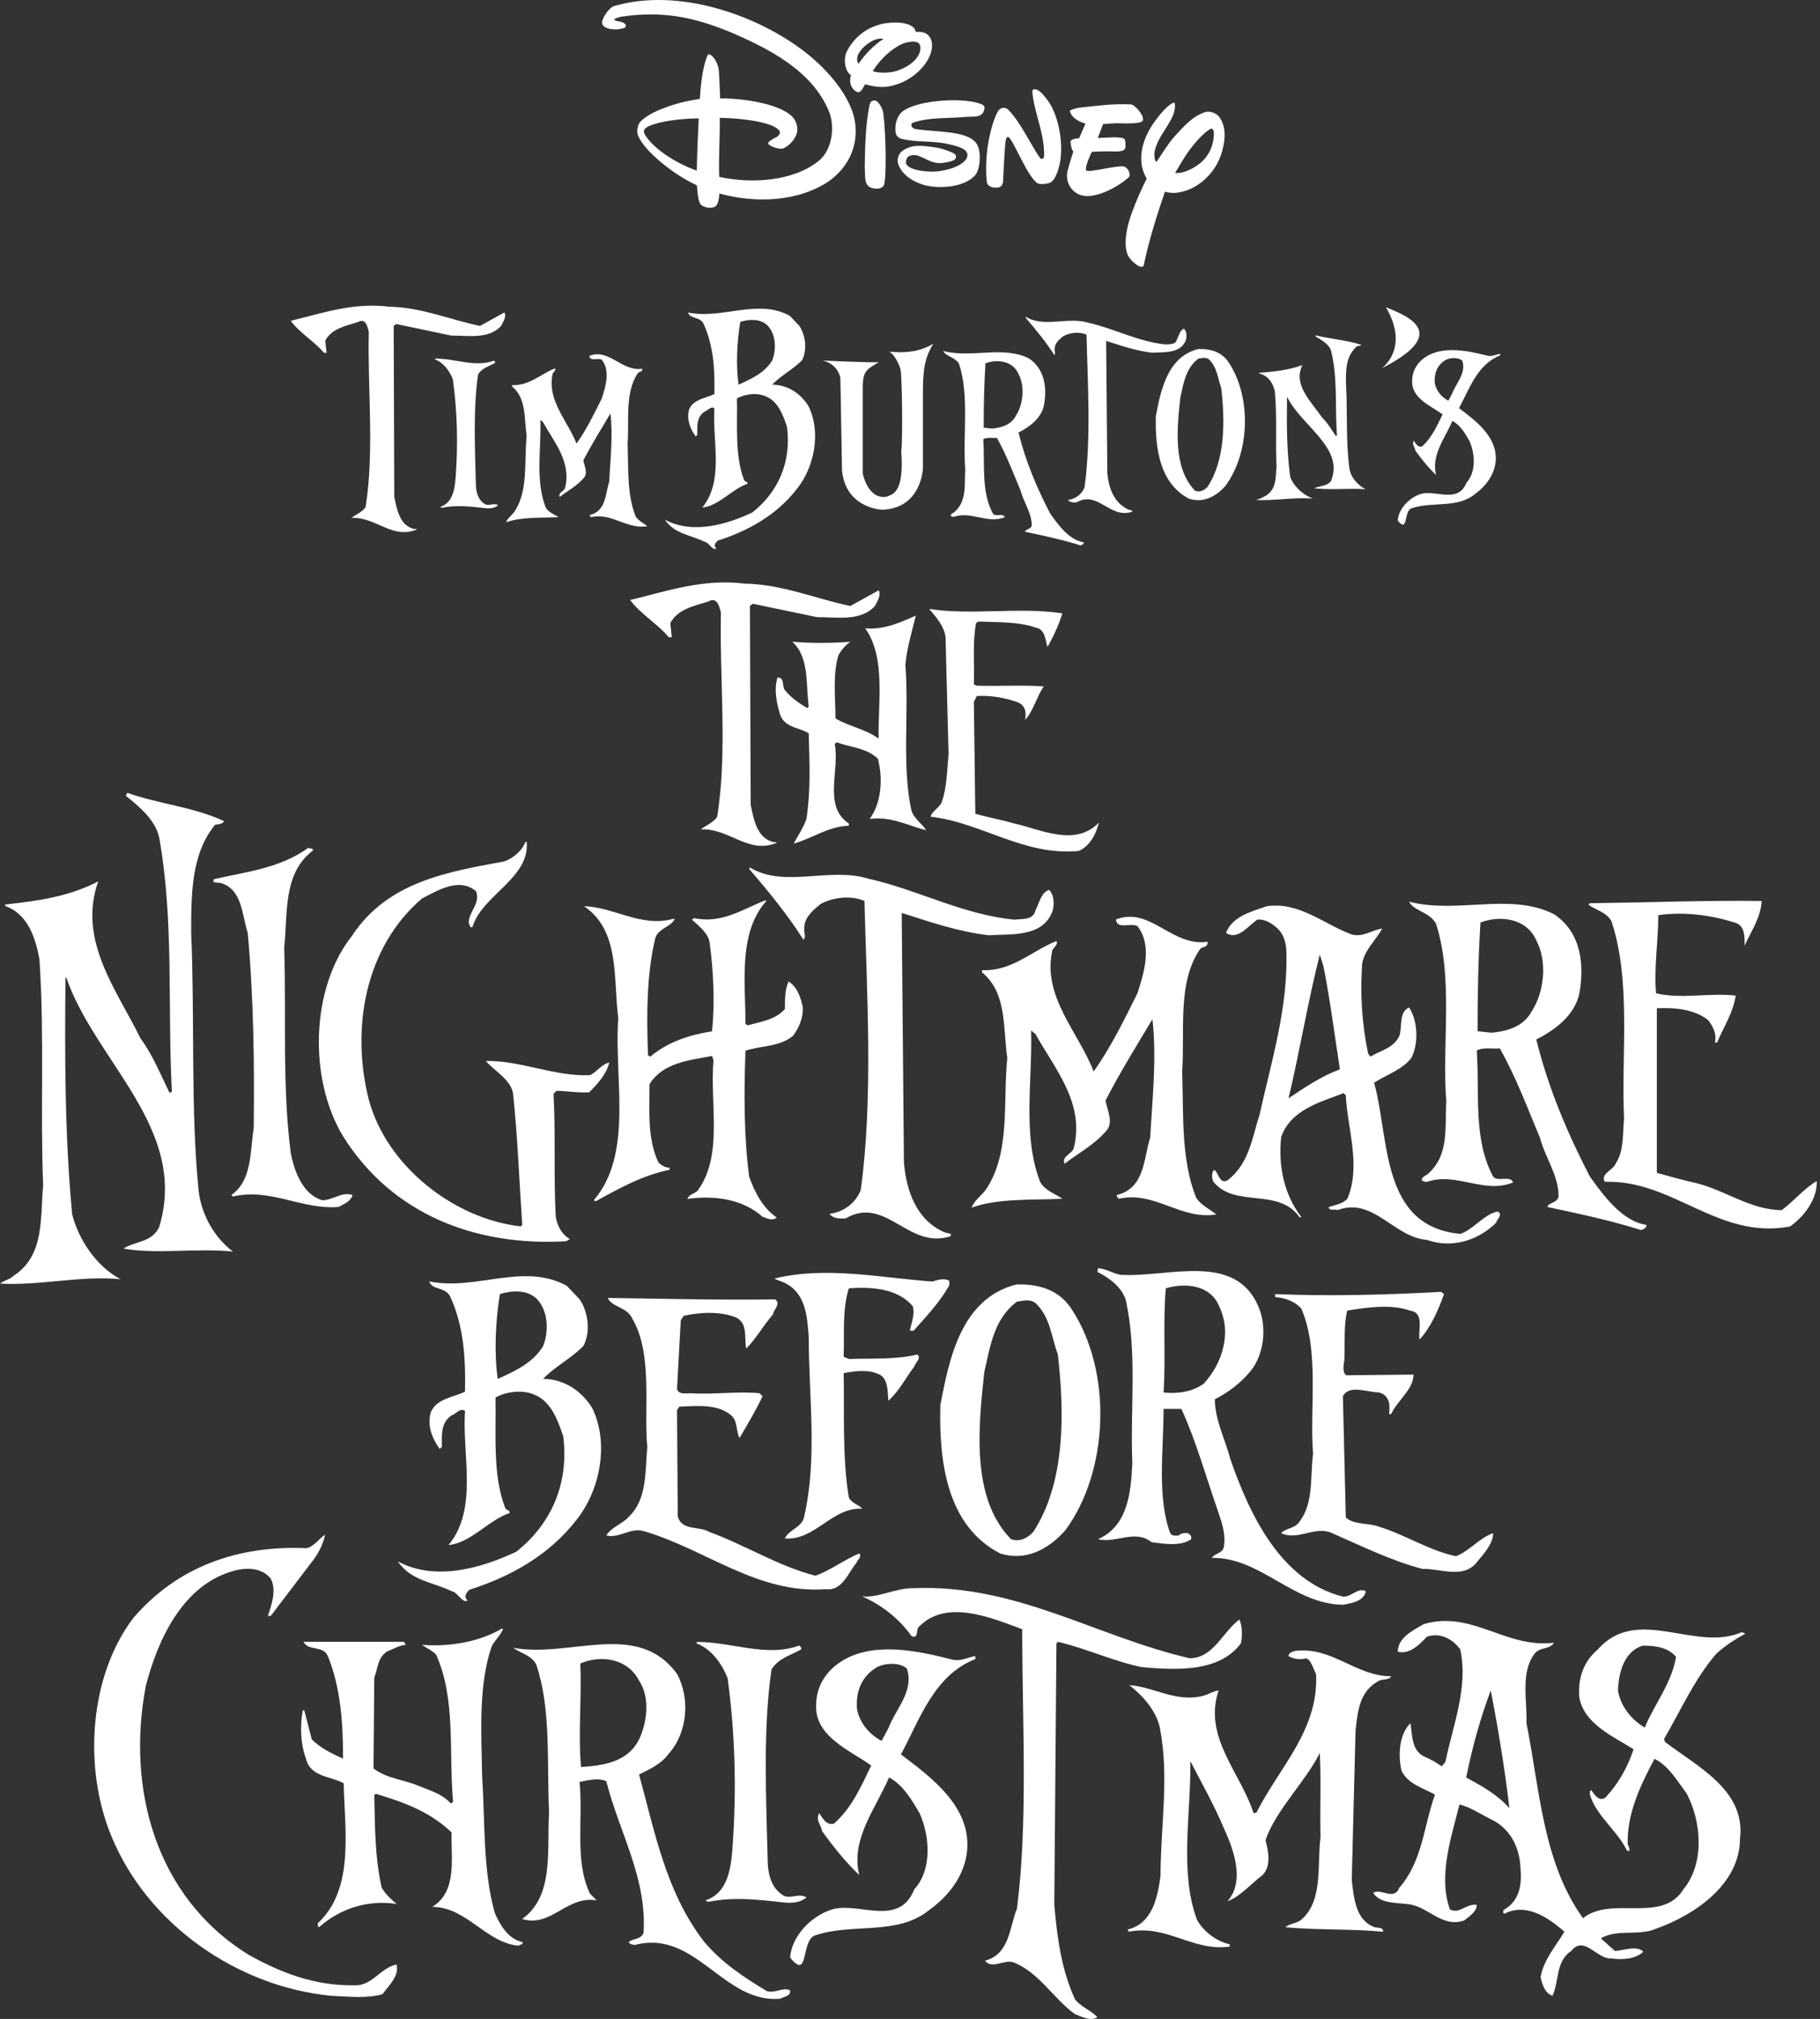 <svg width="239" height="265" viewBox="0 0 239 265" fill="none" xmlns="http://www.w3.org/2000/svg">
<rect x="0" y="0" width="239" height="265" fill="#333333" stroke="none"/>
<g clip-path="url(#clip0_13638_1476)">
<path d="M111.669 79.54C106.983 78.56 102.776 76.698 97.797 76.602C92.327 75.926 87.635 77.578 82.752 78.752C84.119 80.614 86.363 81.88 87.829 83.644H88.221L88.024 81.788C89.002 79.932 91.154 79.54 93.009 78.953C94.179 78.267 94.472 79.635 94.67 80.42C94.472 89.019 95.553 98.702 94.179 107.202C93.695 107.98 92.62 108.375 92.027 108.863C95.744 108.666 98.281 112.187 101.998 110.621C101.902 110.426 101.698 110.621 101.51 110.522C99.355 109.935 98.97 107.489 98.578 105.639L98.479 79.54L98.861 79.249L107.273 81C109.913 81 113.033 81.59 114.892 79.54C115.185 78.953 115.771 78.072 115.379 77.486L111.669 79.54Z" fill="white"/>
<path d="M128.471 81.584C131.011 81.683 133.749 81.584 135.987 82.372C137.262 82.56 137.262 84.024 137.552 84.911C138.343 83.539 139.021 82.075 139.506 80.509C133.845 79.632 127.693 80.803 122.022 79.926C123.004 81.096 123.973 82.171 124.17 83.638L124.563 98.989C124.362 101.037 124.362 103.285 123.683 105.24C123.39 106.025 122.312 106.513 122.217 107.196C128.958 107.974 134.428 112.375 141.661 111.693C143.219 111.004 144.007 109.25 144.3 107.974C141.17 111.205 136.669 108.857 133.156 108.076C131.499 107.591 129.736 107.294 128.078 106.806L127.884 92.145L128.27 91.357C130.039 91.261 131.894 91.554 133.552 92.145C134.619 92.53 134.81 93.417 134.619 94.489C135.7 93.315 136.089 91.554 137.057 90.091C134.336 89.889 131.11 90.091 128.177 89.995L127.884 89.797C127.976 87.156 127.693 84.324 128.177 81.785L128.471 81.584Z" fill="white"/>
<path d="M113.62 82.474C116.355 86.289 115.281 92.349 115.379 96.945C113.62 95.669 111.56 95.379 109.715 94.3C109.715 91.659 109.326 88.534 110.104 85.995C110.496 85.309 111.073 84.624 111.666 84.235C109.026 84.432 106.588 84.432 104.048 84.235C106.295 86.289 105.801 89.708 106.199 92.741L105.998 92.932C105.023 92.349 103.949 91.659 103.171 90.687C102.581 90.199 103.171 88.926 102.094 88.926C101.606 90.588 101.995 92.349 102.479 93.911C103.171 95.57 105.023 95.474 106.199 96.256C106.295 100.172 106.486 103.585 105.899 107.492C105.507 108.669 104.73 109.75 104.232 110.723C106.684 110.04 108.733 108.474 111.468 108.379V108.085C108.048 105.837 110.298 101.142 109.613 97.63L109.913 97.433C111.666 98.115 113.715 98.115 115.281 99.582C115.966 102.121 115.768 105.349 114.21 107.492C117.037 107.106 119.192 108.379 121.633 108.966C121.047 108.085 119.969 107.403 119.676 106.331C118.408 100.459 119.386 93.618 118.895 87.265C119.086 85.013 119.778 82.866 120.259 80.812C118.213 81.693 116.154 82.675 113.62 82.474Z" fill="white"/>
<path d="M15.823 167.9C12.699 166.231 10.36 162.816 9.477 159.393C8.501 149.024 8.501 138.859 8.6 128.302H8.699C12.511 139.351 24.818 148.154 20.904 161.055C19.935 163.109 17.684 162.911 16.218 163.884C20.518 164.662 25.988 163.782 30.585 164.276C28.041 162.324 26.479 159.393 26.087 156.36C25.006 145.407 25.596 133.97 25.105 122.437C25.105 117.353 25.105 112.078 28.239 108.263C28.631 108.171 29.303 108.171 29.408 107.775C25.5 105.922 20.808 105.526 16.706 104.059L16.515 104.448C18.37 105.922 20.419 107.676 20.904 109.925C22.864 120.874 21.985 132.018 22.568 143.258L22.281 143.456C21.105 141.111 20.123 138.569 18.465 136.317C15.342 129.961 10.159 123.419 12.897 115.691C9.091 117.653 5.186 118.23 0.689 118.721V118.919C3.717 119.991 4.695 123.218 5.186 125.958C5.855 136.222 5.275 145.609 5.664 155.582C5.275 159.878 5.855 164.764 1.855 167.402C1.364 167.9 0.498 168.084 -4.57764e-05 168.477C5.371 168.773 10.452 167.402 15.823 167.9Z" fill="white"/>
<path d="M74.349 162.921L74.834 162.625C73.766 162.041 73.17 160.864 72.979 159.694C72.689 154.217 72.979 148.843 72.689 143.565L73.078 143.179C74.349 143.179 76.007 143.469 77.371 143.37C78.452 142.292 79.625 141.026 80.01 139.46C79.032 139.654 78.353 140.729 77.473 141.121C72.784 141.323 68.385 139.166 63.799 139.262C64.972 140.637 67.318 141.804 67.41 143.858C67.993 149.529 68.191 155.101 68.58 160.772L68.385 160.97C59.597 159.984 50.809 153.047 48.46 144.445C46.018 134.963 47.969 124.313 55.39 117.953C57.452 116.878 60.279 115.114 62.523 116.977C63.113 118.639 61.548 119.612 61.548 121.178C61.749 121.376 61.654 121.863 62.046 121.669C63.311 117.465 69.558 115.312 69.169 110.522H68.975C68.58 111.695 67.318 112.675 66.24 113.06C58.816 114.432 50.905 115.701 46.213 122.843C40.736 129.783 40.542 141.702 45.046 149.133C51.485 159.404 62.431 163.604 74.349 162.921Z" fill="white"/>
<path d="M30.387 156.854L30.585 157.052C35.465 155.875 39.666 158.813 44.457 158.421C45.132 158.035 46.019 157.741 46.309 156.854C44.842 156.37 43.768 157.54 42.309 157.54C39.761 156.759 38.694 153.821 38.2 151.477C37.03 142.483 37.613 133.686 37.32 124.402C37.807 119.806 37.125 114.626 41.135 111.593C41.04 111.299 40.737 111.395 40.453 111.299C36.835 113.94 32.341 114.431 28.041 115.407V115.793L29.016 115.899C31.847 116.776 31.758 120.099 32.532 122.447C33.319 131.049 33.408 139.654 33.319 148.058C32.825 151.187 33.119 154.906 30.387 156.854Z" fill="white"/>
<path d="M98.479 113.862L98.38 114.059C100.924 116.994 103.461 120.116 105.511 123.344C105.903 122.955 105.511 122.368 105.616 121.778C105.616 120.419 106.786 119.437 107.765 118.655C109.33 117.772 111.775 117.482 113.518 118.256C113.824 130.284 114.697 144.076 113.033 156.189C112.358 157.949 110.691 159.127 108.928 159.318C109.33 159.905 110.203 160 111.076 159.905C116.358 156.871 119.291 164.105 124.856 162.249V161.955L124.082 161.764C120.362 160.198 118.998 156.288 118.704 152.565L118.408 119.823C122.121 121 125.733 122.269 129.835 122.76C132.87 122.566 136.969 123.057 138.241 119.529C138.448 118.655 138.448 117.482 137.756 116.796C136.672 117.185 136.481 118.556 135.99 119.437C135.703 120.805 134.234 120.601 133.16 120.706C126.326 120.017 120.556 116.796 114.015 115.325C108.928 113.766 102.97 116.601 98.479 113.862Z" fill="white"/>
<path d="M87.928 153.261C87.345 153.261 86.851 152.958 86.459 152.566C84.996 149.443 85.296 145.929 85.296 142.305C87.049 139.473 90.466 139.183 93.504 138.596L93.695 139.183C93.201 144.85 94.96 151.494 91.741 156.093C91.448 156.684 90.466 156.684 90.271 157.363C93.787 156.871 97.504 157.363 100.14 159.71C100.723 159.905 101.412 160.294 101.998 159.809C100.14 158.533 99.059 156.387 98.38 154.432C97.688 149.249 97.688 143.387 97.896 137.907C99.945 137.228 102.381 137.422 104.143 135.952C104.928 134.877 105.508 133.608 105.412 132.144C105.119 130.868 104.73 129.595 103.557 128.82C103.069 129.892 103.069 131.164 103.069 132.437C101.794 133.901 99.843 134.096 98.179 134.587L97.896 134.389C97.896 128.916 96.914 122.464 100.631 118.257L100.529 118.161C97.504 119.335 94.766 121.29 91.154 120.508L90.855 120.706C91.741 121.488 93.102 122.566 93.201 123.832C93.695 127.544 93.889 131.652 93.504 135.365C90.466 135.85 87.734 136.743 85.388 138.692L85.095 138.497C84.9 133.317 84.9 127.844 86.073 123.054C86.558 121.778 88.123 121.685 88.604 120.601H88.409C84.218 121.778 80.6 119.041 76.696 118.946C81.473 122.164 80.505 128.524 81.19 133.608C80.6 141.524 83.236 151.398 77.961 157.557C78.06 157.557 78.165 157.656 78.257 157.656C81.279 155.998 84.413 154.234 87.928 153.545V153.261Z" fill="white"/>
<path d="M233.981 158.833C229.974 158.833 226.656 156.291 222.847 155.312C221.084 154.923 219.328 154.435 217.575 153.944V132.341C219.918 132.239 222.458 132.437 224.317 133.901C224.906 134.686 225.483 135.665 225.19 136.835H225.483C226.363 134.781 227.632 132.829 227.928 130.676C224.416 130.284 220.788 131.168 217.473 130.376C217.173 127.063 217.763 123.634 217.763 120.119C221.18 119.628 224.705 120.119 227.826 121.099C229.197 121.491 229.098 123.057 229.098 124.125C229.882 122.368 231.246 120.419 231.338 118.256C224.02 118.164 216.293 118.454 208.777 118.556L208.583 118.751C209.558 119.437 210.926 119.724 211.611 120.901C214.244 128.82 212.88 138.398 213.268 146.812C213.077 148.86 213.268 151.006 212.201 152.668C211.805 153.653 210.141 154.036 210.734 155.117C219.723 154.824 225.582 162.743 235.052 160.986C236.91 159.71 238.67 157.363 238.578 155.015C236.91 155.998 235.546 157.659 233.981 158.833Z" fill="white"/>
<path d="M194.414 121.082C196.952 120.103 200.467 120.495 201.743 123.43C203.206 126.166 202.813 130.169 201.156 132.714C200.075 134.765 197.927 135.352 195.881 135.55L194.029 135.352C194.029 130.561 194.121 125.774 194.414 121.082ZM185.033 118.349C185.715 119.615 187.574 119.615 188.552 121.178C190.902 128.313 189.333 137.017 189.923 144.541C189.725 148.062 190.312 151.576 187.574 154.02C187.287 154.32 186.694 154.419 186.694 154.91C186.885 155.002 187.089 155.197 187.475 155.101C191.291 153.825 194.909 156.763 198.704 155.197C198.326 154.221 196.655 155.197 196.072 154.419C193.442 149.532 194.315 143.66 193.927 137.894C194.803 137.409 195.973 137.703 196.952 137.604C199.103 141.412 200.573 145.421 202.227 149.335C202.912 151.972 204.672 154.221 204.672 157.056C204.474 157.933 203.304 157.838 203.206 158.424C207.314 159.305 211.512 160.185 215.509 161.454C215.809 161.352 216.29 161.158 216.195 160.775C212.975 160.281 210.527 156.858 208.774 154.419C205.842 148.748 203.304 142.787 201.743 136.433C204.28 135.161 206.824 133.205 207.403 130.36C208.086 126.555 207.611 122.352 204.082 120.004C198.326 117.073 191.383 120.004 185.033 118.349Z" fill="white"/>
<path d="M169.207 144.161C170.677 138.006 171.748 131.454 173.313 125.299L173.804 126.858C174.674 131.26 175.26 135.849 175.952 140.356C173.599 141.227 171.356 142.697 169.207 144.161ZM196.658 159.021C194.803 159.417 193.528 161.362 191.775 161.952C181.224 160.983 182.496 149.443 180.447 142.11C182.104 141.039 184.065 140.452 185.32 138.883C186.309 137.026 186.21 133.993 185.037 132.232C183.669 132.826 184.16 134.778 183.768 135.952C182.987 137.613 181.224 137.903 179.959 138.688L179.662 138.296C178.881 134.583 178.585 130.574 178.881 126.473C179.168 124.712 180.641 123.443 181.518 121.876C180.153 122.068 178.977 123.054 177.511 122.658C173.804 121.29 170.677 118.359 166.383 118.942C164.334 119.625 161.783 120.307 161.002 122.46C162.561 123.443 163.836 121.58 165.105 120.703C165.985 120.601 166.864 121.092 167.55 121.682C168.525 122.46 168.815 123.532 168.917 124.61C169.207 132.14 166.96 139.275 165.401 146.314C164.423 149.347 164.031 152.763 161.197 154.919C160.123 155.503 160.024 153.838 159.434 153.545C159.048 153.94 159.147 154.718 159.345 155.114C162.179 158.629 167.939 155.793 170.677 159.806L170.871 159.707C168.617 156.772 167.843 153.06 168.238 149.245C169.504 145.632 173.412 144.652 176.44 143.479L176.73 143.775C176.924 148.075 178.783 153.06 176.924 157.359C176.242 158.048 175.362 158.144 174.479 158.434C174.585 159.021 175.26 158.629 175.656 158.83C180.344 157.069 183.079 162.443 187.379 162.737C190.609 163.907 194.121 162.839 196.467 160.488C196.569 159.997 197.439 159.417 196.658 159.021Z" fill="white"/>
<path d="M143.615 140.634C141.664 135.546 136.965 130.944 138.142 124.986C138.142 124.402 139.021 124.102 138.731 123.515C135.502 124.795 132.87 127.525 128.962 127.333V127.627C132.276 130.357 131.696 134.959 132.276 138.866C131.696 144.732 132.675 151.088 129.64 155.872C129.06 156.852 127.976 157.439 127.591 158.513C131.014 157.247 135.598 157.537 139.506 157.343C138.731 156.756 137.163 156.268 136.58 155.098C134.234 149.031 135.598 141.801 135.403 135.256L135.99 135.744C138.534 140.34 142.537 144.831 140.979 150.795C140.58 151.57 139.41 151.774 139.802 152.747C141.559 151.379 143.513 150.396 145.18 148.54C146.35 147.369 145.374 145.708 145.18 144.442C147.035 140.825 149.282 137.208 151.332 133.779C151.922 138.672 151.332 144.24 151.035 149.331C150.165 152.068 150.35 155.978 146.643 156.852C146.643 157.049 146.732 157.152 146.93 157.343C151.632 156.268 155.052 160.178 159.734 159.4C158.851 158.714 157.78 158.223 157.101 157.247C155.052 152.259 155.437 146.202 155.24 140.634C155.628 135.345 154.554 128.992 157.579 124.593C157.869 124.204 158.657 124.402 158.564 123.611C153.879 124.307 151.035 118.926 146.547 120.686C146.643 122.051 148.501 121.076 149.374 121.563C151.332 124.102 150.254 127.627 149.374 130.357C147.621 133.881 145.862 137.495 143.615 140.634Z" fill="white"/>
<path d="M152.798 182.769C153.094 178.279 152.702 173.392 153.094 169.096C155.727 168.308 159.049 168.694 160.126 171.53C161.783 174.955 160.515 178.964 158.073 181.609C156.607 182.683 154.656 182.974 152.798 182.769ZM159.151 204.48C165.5 204.378 169.797 210.54 176.348 210.632C177.511 210.441 179.079 210.154 179.369 208.872C178.292 208.285 177.511 209.653 176.348 209.561C168.133 207.51 164.031 198.611 161.586 191.569C160.904 188.938 159.536 186.393 159.536 183.659C161.299 182.769 162.957 181.503 164.232 179.95C165.985 177.791 166.383 174.273 165.313 171.632C162.274 164.2 153.381 167.718 147.127 167.326C146.155 167.138 145.275 166.551 144.204 166.452L144.105 166.943C145.664 167.718 147.233 168.895 147.812 170.55C149.374 177.395 148.402 184.929 148.696 192.067C148.504 195.97 148.106 200.27 144.204 202.027C146.448 202.621 149.091 200.669 151.226 202.423C152.798 202.621 155.052 203.01 156.413 202.027C156.511 201.645 156.317 201.447 156.02 201.249C155.536 201.153 155.141 201.249 154.749 201.549C154.363 201.549 153.968 201.645 153.678 201.249C151.921 196.564 152.798 190.3 152.798 184.929H155.141C157.101 189.225 158.363 193.821 159.932 198.318C160.419 199.785 161.006 201.351 160.716 203.01C160.617 203.89 159.434 203.89 159.151 204.48Z" fill="white"/>
<path d="M119.969 174.659C121.633 172.803 123.485 170.847 124.658 168.691V168.104C123.973 167.715 123.093 168.009 122.414 168.207C115.666 167.715 108.437 166.159 101.695 167.814C102.189 168.104 102.772 168.207 103.257 168.497C105.804 169.865 106.002 172.803 106.199 175.443C106.199 183.165 107.366 191.375 105.616 198.998C105.412 200.468 103.557 200.758 103.069 201.932C107.069 202.222 109.224 197.82 113.228 198.022C112.842 197.53 111.863 197.339 111.468 196.561C110.598 191.375 110.888 185.404 110.789 180.241C112.153 179.947 114.015 179.743 115.284 180.323C116.654 180.814 116.549 182.575 116.654 183.844C118.015 182.68 118.895 180.913 120.068 179.354C120.17 178.866 121.05 178.276 120.46 177.788C117.627 178.473 114.407 178.276 111.468 178.375L110.789 178.078C110.888 174.857 110.598 171.922 111.468 169.093C114.493 168.892 117.827 169.093 119.87 171.441C120.17 172.601 119.679 173.584 119.485 174.659H119.969Z" fill="white"/>
<path d="M65.357 180.989C64.876 177.57 65.067 173.37 65.647 169.848C67.216 169.367 69.17 169.258 70.442 170.435C72 172.001 72.099 174.744 71.321 176.686C69.951 178.942 67.506 180.016 65.357 180.989ZM75.717 199.472C78.837 195.552 80.01 189.4 77.766 184.8C76.3 182.456 73.961 180.989 71.321 180.989C72.781 179.423 74.929 178.358 76.597 176.686C77.572 174.932 77.282 172.196 76.106 170.531L74.439 168.774C68.774 165.645 62.431 169.459 56.365 168.19C56.761 169.367 58.421 168.876 59.103 170.142C60.863 173.956 61.159 178.058 61.064 182.661C59.495 183.439 57.344 183.538 56.563 185.384C56.075 187.151 56.761 188.82 57.742 190.184L58.032 189.894C58.032 188.427 57.831 186.762 59.304 185.773C59.888 185.588 60.474 184.718 61.064 185.196C60.672 191.068 62.817 198.005 58.909 202.796C61.848 202.506 64.092 199.558 66.922 198.589C67.018 198.196 66.524 198.298 66.333 197.903C64.672 193.604 65.16 188.325 65.067 183.439C66.431 182.661 68.577 182.361 70.145 183.046C72.389 183.92 73.265 186.475 73.961 188.519C74.735 194.579 72.491 199.954 67.802 203.669C63.209 205.829 57.156 207.586 52.263 204.949C53.923 207.491 56.955 207.685 59.304 208.852C60.082 208.958 60.576 210.319 61.354 210.132V210.029C60.863 209.541 61.255 209.05 61.65 208.654C66.922 206.993 72.099 204.167 75.717 199.472Z" fill="white"/>
<path d="M129.251 180.132C130.036 176.703 130.52 173.092 133.548 170.847C134.428 170.745 135.206 170.451 135.987 171.038C137.941 172.901 138.046 175.443 138.916 177.784C139.799 185.506 139.904 194.596 135.7 201.048C134.919 201.932 133.845 202.42 132.764 202.021C127.499 196.65 128.471 187.365 129.251 180.132ZM131.304 203.883C134.619 204.965 137.647 203.405 139.904 200.85C145.661 193.03 146.06 180.033 140.781 171.919C139.117 169.274 136.379 168.496 133.449 168.595C126.23 170.451 124.658 178.272 123.485 184.437C123.294 191.958 124.362 200.263 131.304 203.883Z" fill="white"/>
<path d="M193.927 205.057C194.908 203.877 196.072 202.607 196.072 201.236C194.319 201.823 192.951 203.593 191.185 204.263C187.574 203.484 184.539 201.434 181.026 200.365C179.662 199.868 177.804 200.161 176.73 199.188L176.347 183.254C177.221 181.688 179.57 182.756 181.026 182.756C182.404 183.056 182.598 184.329 182.404 185.598H182.69C183.475 183.834 185.623 182.37 185.623 180.418L176.825 180.511C176.242 180.23 176.44 179.149 176.535 178.556C176.634 176.215 176.44 173.871 176.924 172.014C179.465 171.619 182.598 171.131 185.132 172.014C187.089 172.304 186.21 174.461 186.407 175.822C187.874 174.263 188.846 172.014 189.627 169.858L189.241 169.561C182.005 169.96 174.674 170.151 167.451 169.858V170.247C168.726 170.353 169.896 170.738 170.871 171.718C173.313 177.29 171.949 184.916 172.43 190.778C172.037 193.808 172.535 197.227 170.677 199.68C170.09 200.656 168.815 200.553 168.238 201.236C170.581 202.311 172.822 200.062 175.174 201.341C178.977 202.997 182.69 204.853 186.799 205.928C189.043 205.839 192.167 207.306 193.927 205.057Z" fill="white"/>
<path d="M108.44 208.585C110.598 208.872 111.379 206.426 112.45 205.156C112.546 204.764 113.228 204.378 112.842 203.89C110.789 204.764 109.03 206.135 107.069 206.821C102.193 205.558 97.896 202.815 93.102 201.055C91.744 200.27 89.49 200.959 89.002 199.001L88.907 185.117L89.2 184.635C91.536 184.533 94.271 184.246 96.041 185.793C96.914 186.587 96.621 187.86 97.118 188.74C98.087 187.079 99.26 185.117 100.14 183.267L99.748 182.872C96.914 182.578 93.787 183.069 90.66 182.872C89.978 182.872 89.101 183.069 88.907 182.288L89.398 173.297L89.787 172.703C91.935 172.219 94.67 172.117 96.621 172.908C98.281 173.683 97.688 175.641 97.998 177.003C99.26 175.743 100.239 173.979 101.51 172.512C101.609 171.823 102.585 171.144 101.797 170.55C94.271 170.656 87.049 170.458 79.812 170.363C80.402 171.632 82.36 171.53 83.048 173.099C85.78 177.791 84.505 185.021 84.999 189.914C84.702 193.231 84.999 196.762 82.557 199.103C81.674 200.072 80.215 200.471 79.625 201.549C81.381 201.935 82.752 200.471 84.505 200.959C92.62 203.307 99.464 209.261 108.44 208.585Z" fill="white"/>
<path d="M46.605 260.579C41.323 260.678 36.835 258.914 32.631 256.563C20.324 248.95 16.604 234.575 19.151 221.285C20.713 215.218 24.037 207.892 30.868 206.132C32.433 205.746 34.394 205.746 35.56 207.207C36.348 208.776 35.659 210.626 35.178 212.089H35.56L40.842 205.149C41.715 204.078 42.401 202.812 42.691 201.44C41.916 201.931 41.224 203.003 40.249 203.207C31.359 202.812 23.349 205.555 17.49 212.389C11.72 220.019 10.946 231.934 14.557 240.84C19.349 252.666 31.257 260.77 43.468 261.954C45.623 262.046 48.16 262.346 50.213 261.753C51.1 260.579 52.457 259.313 52.072 257.852C50.019 258.238 48.846 260.678 46.605 260.579Z" fill="white"/>
<path d="M141.17 262.425C139.41 258.607 138.827 254.404 138.448 250.005L138.731 215.69L138.916 215.499C142.732 216.385 146.152 218.047 149.961 218.822C154.554 219.218 160.123 219.508 162.957 215.69C163.151 214.72 163.151 213.451 162.756 212.564C160.515 214.226 159.345 217.652 156.215 217.652C143.911 214.816 133.453 207.876 119.87 208.459C117.524 208.459 115.379 209.735 113.228 209.538C115.666 210.609 118.015 212.373 119.679 214.72C120.556 215.202 120.358 214.038 120.556 213.642C124.17 209.735 130.227 212.373 134.234 213.84C134.234 225.861 135.014 239.059 133.548 250.497C132.57 252.946 132.57 256.543 129.347 257.345C130.227 258.505 131.696 257.236 132.958 257.529C136.286 258.706 138.342 262.33 141.17 264.377C142.046 264.664 143.124 265.36 144.102 264.769C143.325 263.896 142.046 263.494 141.17 262.425Z" fill="white"/>
<path d="M215.99 226.751C214.138 225.68 212.768 223.824 212.471 221.875C212.567 219.527 213.249 216.791 215.7 216C217.354 216 219.022 216.201 220.096 217.467C219.509 220.991 217.262 223.632 215.99 226.751ZM192.539 233.306C193.32 229.399 194.401 225.482 195.768 221.875C196.744 226.956 197.62 232.231 198.21 237.325C196.553 235.465 194.496 234.381 192.539 233.306ZM229.18 214.44C229.078 214.354 228.884 214.246 228.689 214.246C222.62 216.883 215.012 210.625 209.828 216.494C207.97 218.064 207.199 220.217 207.39 222.749C207.97 226.27 211.881 227.925 214.521 229.6C213.743 231.934 212.567 234.084 210.807 235.947C209.924 236.534 209.341 235.465 208.952 234.964C208.665 235.063 208.856 235.268 208.761 235.465C209.542 238.291 212.379 240.249 213.647 242.89L213.934 242.979C214.039 242.788 213.934 242.399 213.743 242.099C213.647 237.994 215.404 234.381 217.262 230.856C219.111 231.746 220.29 233.804 221.463 235.366C223.417 238.977 223.908 244.549 221.068 247.974C218.241 252.56 211.595 248.752 207.881 251.779C202.609 244.456 202.213 234.964 200.454 226.174C200.556 223.24 199.67 219.623 201.436 217.173C202.115 216.102 203.485 216.59 204.065 215.614C197.716 216.402 193.32 211.315 186.967 213.171C185.606 213.959 183.557 214.938 183.557 216.791C185.02 217.173 186.295 216 187.363 214.833C189.027 214.246 190.687 215.03 191.758 216.494C192.839 221.479 190.79 226.464 189.808 231.258L189.32 231.842C188.635 231.354 187.943 230.958 187.274 230.668C185.303 229.887 185.504 227.833 185.214 226.174C183.751 227.635 183.557 230.282 184.048 232.432C184.918 234.189 186.872 234.677 188.437 235.551C186.967 239.659 186.786 244.344 183.751 247.776C183.063 249.537 181.306 247.776 180.331 248.456C181.207 249.824 183.168 249.725 184.918 249.929C187.56 250.226 189.32 253.058 192.249 252.082C192.935 251.581 194.015 250.8 193.91 250.022C192.539 249.824 191.659 251.294 190.397 250.612C188.829 246.204 190.592 241.123 191.659 236.837C193.129 237.223 194.401 238.096 195.768 238.782C198.309 239.949 199.581 242.495 199.67 245.231C199.867 247.282 199.581 249.537 197.422 250.708C197.422 250.905 197.327 251.103 197.528 251.199C200.355 249.725 203.192 251.581 205.439 253.543C204.263 255.498 202.701 257.252 202.309 259.501C202.507 260.48 202.896 261.65 203.874 261.95C204.751 260.091 204.263 257.45 206.316 256.082C208.072 253.939 209.644 257.16 211.595 257.058C213.061 257.252 214.718 257.16 215.796 256.184C215.012 255.304 213.249 255.993 212.079 256.082L210.22 254.42C212.277 253.157 215.311 254.127 217.456 253.157C222.442 251.387 228.492 247.384 228.492 241.318C229.276 234.964 222.831 231.842 218.623 228.617L218.531 228.225C220.771 224.414 222.442 220.497 225.365 217.078C226.538 216 227.908 215.126 229.18 214.44Z" fill="white"/>
<path d="M64.972 251.083C63.407 245.508 63.703 239.155 63.311 233.088C63.209 227.322 62.817 221.166 64.57 216.082C64.972 215.304 65.753 214.612 66.046 213.84L65.944 213.735C63.011 215.498 59.011 216.184 55.39 215.891C55.785 216.184 56.668 216.573 57.255 217.154C59.891 222.93 58.912 229.966 59.499 236.517L59.205 236.715C58.036 235.446 56.566 235.043 55.106 234.46C53.146 233.583 50.81 233.484 49.047 232.112L49.149 220.197C49.637 219.013 49.534 217.648 50.81 216.771C51.59 216.474 52.362 215.983 53.251 215.891C53.251 215.69 53.057 215.594 53.057 215.498H39.87C40.456 216.771 42.503 215.891 43.079 217.447C44.75 221.558 45.05 226.253 45.05 230.836C43.574 230.16 42.107 229.468 40.941 228.298L39.962 224.496H39.765C39.376 226.553 39.475 228.894 40.153 230.751C40.74 233.286 43.376 233.088 45.132 234.064C45.244 240.124 46.608 247.954 41.718 252.448C41.814 252.646 41.623 252.834 41.916 252.943C44.645 250.493 48.368 249.319 52.075 249.91C51.287 249.214 50.615 248.634 50.121 247.757C49.241 243.846 49.241 239.929 49.149 235.637L49.337 235.446C52.951 236.517 56.471 237.786 59.304 240.516C59.205 243.939 60.085 248.241 56.764 250.289C61.258 250.289 63.799 254.99 68.096 255.383C68.293 255.178 68.774 255.284 68.58 254.895C66.728 254.499 65.651 252.646 64.972 251.083Z" fill="white"/>
<path d="M92.62 249.435L93.009 249.629C96.327 248.944 99.655 249.333 102.97 249.715C104.051 249.814 105.118 249.715 105.903 249.046C104.927 248.449 103.952 249.227 102.97 248.848C101.411 247.968 100.924 246.296 100.822 244.644C100.634 236.428 100.14 227.239 101.313 219.125C102.189 217.661 103.856 217.259 105.221 216.488C105.221 216.194 105.118 216.095 104.927 215.993C100.634 217.559 96.133 215.508 91.536 215.508L91.447 215.7C93.401 216.395 94.861 218.443 95.553 220.292C96.531 227.529 96.723 234.671 96.228 242C96.04 244.836 95.741 248.449 92.62 249.435Z" fill="white"/>
<path d="M76.3 231.928C75.908 227.721 76.399 222.943 76.204 218.347C78.841 217.167 82.449 217.662 83.918 220.593C85.385 222.739 84.996 226.069 83.918 228.311C82.449 231.249 79.325 231.737 76.3 231.928ZM100.723 261.357C97.794 259.59 94.766 257.638 92.423 254.803C87.441 248.354 85.968 240.339 83.918 232.914C85.292 232.221 86.851 231.539 87.826 230.174C90.271 227.434 90.66 222.943 88.907 219.709C83.73 212.574 74.834 217.662 67.407 216.283C68.29 216.976 69.858 217.259 70.445 218.545C72.389 224.404 71.802 231.249 72.102 237.899C71.802 242.973 72.784 248.848 68.576 251.878C72.389 253.049 74.438 248.746 78.353 249.435L77.473 248.548C75.42 244.246 76.597 238.97 76.106 233.883C77.18 233.688 78.547 233.299 79.621 233.797C81.279 240.437 84.996 246.494 84.505 253.734C84.116 254.601 83.137 254.414 82.554 254.905C82.752 255.294 83.137 255.192 83.338 255.294C91.345 253.151 94.96 263.012 102.479 262.34C102.967 262.036 103.853 262.036 103.758 261.258C102.871 260.764 101.903 261.644 100.723 261.357Z" fill="white"/>
<path d="M116.654 226.85L115.771 228.502C114.111 227.625 112.842 226.066 112.542 224.302C112.358 222.06 113.132 220.105 114.987 218.928C116.061 218.242 118.216 218.146 119.09 219.02C120.071 221.961 117.627 224.302 116.654 226.85ZM125.152 217.853C120.556 216.676 114.697 215.403 110.496 218.054C108.351 219.416 107.175 221.47 107.175 223.814C106.98 227.915 111.669 229.778 114.407 231.733C113.132 234.371 111.863 237.312 109.514 239.359C108.44 239.649 107.949 238.472 107.563 237.984C107.069 238.967 107.86 239.557 107.949 240.335C109.422 242.386 111.076 244.447 112.842 246.112C111.669 241.417 114.987 237.411 116.747 233.296C118.605 234.272 119.778 236.329 120.754 237.984C122.121 241.024 122.418 245.423 120.071 247.965C118.019 253.148 112.542 249.432 109.03 250.698C106.489 251.572 103.952 254.117 103.761 256.952C106.295 260.081 105.122 254.598 107.069 254.021C111.959 252.36 117.828 254.117 122.025 250.698C124.754 248.743 126.711 246.009 127.004 242.877C127.502 237.114 122.312 233.296 118.309 230.273C120.754 225.766 122.612 219.904 128.078 217.764V217.368C127.004 217.556 126.23 218.054 125.152 217.853Z" fill="white"/>
<path d="M180.545 252.962C178.008 252.082 177.804 249.148 177.511 246.79L178.008 227.147C178.288 224.704 178.486 222.069 180.928 220.701C181.425 220.299 182.404 220.602 182.69 220.018C178.008 220.018 174.97 216.102 170.09 216.685C169.797 216.791 169.207 216.883 169.207 217.378C169.896 217.773 170.772 217.862 171.556 217.668C172.235 217.961 172.43 219.033 172.822 219.718C173.214 227.058 167.938 232.033 165.002 237.905L164.617 237.994C162.956 232.715 157.968 228.037 160.024 221.878C159.345 221.97 158.758 222.359 158.073 222.561C154.462 223.536 151.522 221.383 148.303 221.186C150.066 222.561 151.816 224.516 152.307 226.751C153.575 233.217 152.399 239.768 152.399 246.204C152.017 249.055 151.331 252.468 148.105 253.256C148.105 253.348 148.211 253.441 148.211 253.546C153.282 252.56 156.607 256.184 161.483 255.498V255.198C159.734 254.812 158.073 253.546 157.187 251.983C154.85 245.729 156.412 237.994 156.313 231.162C157.78 233.985 159.434 236.929 160.712 239.949C161.974 242.686 163.539 246.896 161.197 249.537C162.864 248.95 164.228 247.282 165.787 246.124C166.96 244.941 166.574 242.979 166.179 241.525C167.639 237.424 171.355 233.985 173.313 230.088C173.507 233.803 173.313 237.226 173.411 241.123C172.924 244.845 173.804 249.445 170.871 251.983C170.288 252.468 169.303 252.468 168.815 252.962C173.019 253.348 177.415 253.157 181.613 253.546C181.715 252.962 180.928 253.058 180.545 252.962Z" fill="white"/>
<path d="M110.358 49.636L110.572 61.736C110.99 66.263 114.987 66.899 115.936 66.899C120.988 66.685 121.195 61.528 121.195 61.528V51.954C121.195 48.792 121.304 47.212 122.556 45.109C120.876 46.157 118.882 46.375 116.773 46.157C117.3 46.375 118.042 47.635 118.253 48.479C118.457 49.316 118.566 57.526 118.352 59.214C118.78 64.894 117.093 64.894 116.358 65.211C113.933 65.524 113.3 62.161 113.3 62.161V50.793C113.3 48.693 113.837 48.479 115.412 47.529C114.361 47.635 108.048 47.318 108.048 47.318C110.147 47.846 110.358 49.636 110.358 49.636Z" fill="white"/>
<path d="M42.539 46.306H42.882L42.711 44.713C43.547 43.114 45.406 42.778 46.997 42.277C48.009 41.69 48.253 42.86 48.427 43.539C48.253 50.928 49.182 59.25 48.009 66.556C47.587 67.222 46.655 67.565 46.154 67.984C49.347 67.812 51.522 70.842 54.718 69.497C54.632 69.326 54.471 69.497 54.296 69.411C52.451 68.91 52.118 66.807 51.775 65.207L51.699 42.778L52.035 42.531L59.252 44.044C61.519 44.044 64.204 44.545 65.802 42.778C66.056 42.277 66.563 41.515 66.227 41.017L63.028 42.778C59.005 41.94 55.387 40.341 51.106 40.256C46.407 39.669 42.374 41.096 38.18 42.105C39.346 43.704 41.277 44.796 42.539 46.306Z" fill="white"/>
<path d="M65.024 47.624C65.024 47.46 64.972 47.404 64.856 47.347C62.385 48.244 59.812 47.064 57.176 47.064L57.12 47.176C58.24 47.572 59.08 48.752 59.475 49.817C60.036 53.968 60.148 58.066 59.861 62.273C59.749 63.895 59.588 65.979 57.788 66.54L58.009 66.652C59.914 66.256 61.822 66.48 63.733 66.704C64.346 66.764 64.972 66.704 65.416 66.309C64.856 65.979 64.296 66.427 63.733 66.2C62.837 65.695 62.556 64.743 62.497 63.783C62.385 59.075 62.105 53.797 62.781 49.144C63.285 48.297 64.247 48.076 65.024 47.624Z" fill="white"/>
<path d="M66.458 68.561C68.425 67.825 71.078 67.993 73.335 67.878C72.89 67.538 71.98 67.258 71.648 66.576C70.29 63.081 71.078 58.904 70.966 55.115L71.305 55.405C72.771 58.05 75.088 60.654 74.185 64.096C73.964 64.548 73.282 64.663 73.503 65.224C74.521 64.429 75.654 63.869 76.607 62.797C77.285 62.121 76.722 61.162 76.607 60.427C77.684 58.337 78.979 56.253 80.162 54.268C80.501 57.097 80.162 60.315 79.991 63.249C79.483 64.828 79.599 67.087 77.454 67.598C77.454 67.713 77.516 67.766 77.618 67.878C80.333 67.258 82.31 69.517 85.012 69.065C84.505 68.666 83.889 68.386 83.493 67.825C82.31 64.944 82.534 61.439 82.419 58.224C82.647 55.175 82.027 51.508 83.773 48.963C83.945 48.745 84.393 48.851 84.334 48.399C81.628 48.798 79.991 45.689 77.394 46.708C77.454 47.499 78.524 46.932 79.032 47.219C80.162 48.686 79.536 50.714 79.032 52.293C78.01 54.331 76.999 56.418 75.704 58.224C74.577 55.29 71.868 52.639 72.547 49.194C72.547 48.851 73.045 48.686 72.89 48.346C71.022 49.075 69.496 50.658 67.239 50.549V50.714C69.16 52.293 68.814 54.954 69.16 57.212C68.814 60.595 69.384 64.268 67.641 67.031C67.301 67.598 66.682 67.937 66.458 68.561Z" fill="white"/>
<path d="M96.986 50.493C96.627 47.958 96.779 44.852 97.21 42.25C98.367 41.884 99.814 41.809 100.753 42.682C101.909 43.836 101.982 45.861 101.402 47.308C100.397 48.976 98.581 49.768 96.986 50.493ZM98.799 67.265C95.398 68.861 90.92 70.163 87.312 68.208C88.535 70.087 90.778 70.236 92.515 71.106C93.095 71.178 93.448 72.187 94.031 72.042V71.97C93.665 71.61 93.962 71.248 94.248 70.958C98.15 69.728 101.982 67.631 104.654 64.162C106.974 61.271 107.837 56.714 106.173 53.309C105.089 51.574 103.356 50.493 101.402 50.493C102.486 49.332 104.071 48.538 105.306 47.308C106.025 46.006 105.811 43.985 104.944 42.748L103.712 41.452C99.527 39.135 94.831 41.954 90.347 41.017C90.633 41.884 91.863 41.525 92.373 42.461C93.665 45.274 93.889 48.324 93.813 51.719C92.66 52.296 91.069 52.372 90.492 53.744C90.133 55.049 90.633 56.276 91.362 57.291L91.569 57.071C91.569 55.983 91.428 54.759 92.515 54.034C92.95 53.889 93.385 53.236 93.813 53.605C93.53 57.941 95.115 63.078 92.222 66.619C94.39 66.408 96.054 64.232 98.15 63.503C98.229 63.216 97.863 63.292 97.711 63.005C96.486 59.82 96.848 55.913 96.779 52.296C97.794 51.719 99.379 51.502 100.529 52.01C102.202 52.659 102.852 54.542 103.356 56.062C103.929 60.546 102.268 64.519 98.799 67.265Z" fill="white"/>
<path d="M129.406 47.691C130.912 47.114 132.995 47.344 133.749 49.079C134.609 50.701 134.382 53.071 133.4 54.575C132.761 55.788 131.489 56.138 130.28 56.253L129.176 56.138C129.176 53.302 129.235 50.467 129.406 47.691ZM125.937 47.747C127.327 51.973 126.401 57.117 126.754 61.571C126.632 63.655 126.978 65.745 125.36 67.192C125.195 67.357 124.843 67.417 124.843 67.704C124.955 67.766 125.07 67.882 125.307 67.819C127.555 67.071 129.696 68.805 131.95 67.882C131.723 67.301 130.734 67.882 130.392 67.417C128.83 64.528 129.347 61.053 129.123 57.644C129.64 57.354 130.326 57.529 130.912 57.473C132.178 59.725 133.051 62.095 134.033 64.407C134.431 65.973 135.486 67.301 135.486 68.98C135.364 69.501 134.675 69.441 134.609 69.794C137.041 70.315 139.519 70.832 141.891 71.584C142.073 71.528 142.359 71.409 142.31 71.182C140.392 70.892 138.949 68.867 137.911 67.417C136.171 64.064 134.675 60.536 133.749 56.771C135.249 56.019 136.751 54.865 137.094 53.187C137.502 50.935 137.209 48.446 135.13 47.054C131.723 45.317 127.62 47.054 123.858 46.068C124.263 46.824 125.36 46.824 125.937 47.747Z" fill="white"/>
<path d="M138.494 45.778C138.494 45.053 139.114 44.542 139.628 44.126C140.455 43.658 141.753 43.507 142.679 43.922C142.83 50.275 143.302 57.562 142.419 63.968C142.063 64.901 141.176 65.514 140.25 65.623C140.455 65.933 140.923 65.979 141.384 65.933C144.178 64.327 145.724 68.152 148.673 67.169V67.018L148.254 66.912C146.294 66.081 145.569 64.021 145.414 62.056L145.256 44.743C147.219 45.366 149.131 46.042 151.302 46.296C152.907 46.194 155.075 46.447 155.75 44.591C155.846 44.126 155.846 43.507 155.483 43.144C154.917 43.352 154.815 44.074 154.558 44.542C154.399 45.261 153.632 45.162 153.058 45.208C149.447 44.848 146.396 43.144 142.939 42.366C140.25 41.541 137.1 43.038 134.725 41.591L134.675 41.696C136.02 43.246 137.361 44.901 138.455 46.602C138.652 46.398 138.455 46.088 138.494 45.778Z" fill="white"/>
<path d="M157.384 47.064C157.869 47.005 158.31 46.843 158.755 47.169C159.836 48.205 159.899 49.619 160.37 50.928C160.867 55.227 160.923 60.285 158.59 63.882C158.146 64.37 157.549 64.644 156.949 64.423C154.017 61.426 154.561 56.266 154.992 52.234C155.424 50.325 155.697 48.313 157.384 47.064ZM151.783 54.627C151.681 58.818 152.28 63.444 156.139 65.458C157.987 66.058 159.665 65.191 160.923 63.773C164.136 59.421 164.35 52.178 161.414 47.664C160.492 46.19 158.969 45.755 157.332 45.814C153.315 46.843 152.432 51.195 151.783 54.627Z" fill="white"/>
<path d="M165.853 65.264C165.629 65.432 165.22 65.498 164.986 65.63C167.504 65.722 169.876 65.264 172.397 65.432C170.934 64.875 169.833 63.724 169.425 62.58C168.963 59.098 168.963 55.696 169.013 52.148H169.059C170.848 55.854 176.608 58.805 174.779 63.134C174.324 63.823 173.27 63.757 172.581 64.087C174.601 64.35 177.158 64.05 179.313 64.219C178.134 63.559 177.395 62.58 177.211 61.561C176.704 57.888 176.98 54.047 176.746 50.183C176.746 48.478 176.746 46.708 178.216 45.429C178.397 45.399 178.72 45.399 178.763 45.267C176.931 44.641 174.74 44.515 172.815 44.017L172.723 44.149C173.59 44.641 174.545 45.228 174.779 45.986C175.699 49.659 175.287 53.394 175.567 57.169L175.425 57.235C174.871 56.444 174.42 55.593 173.642 54.838C172.179 52.705 169.758 50.509 171.026 47.921C169.247 48.574 167.408 48.775 165.313 48.94V49.003C166.733 49.365 167.181 50.447 167.408 51.36C167.731 54.805 167.454 57.954 167.639 61.301C167.454 62.745 167.731 64.38 165.853 65.264Z" fill="white"/>
<path d="M189.758 47.295C190.355 46.916 191.544 46.87 192.029 47.354C192.569 48.976 191.215 50.275 190.681 51.68L190.197 52.596C189.271 52.112 188.579 51.248 188.411 50.275C188.305 49.029 188.73 47.948 189.758 47.295ZM189.439 54.383C188.73 55.841 188.028 57.459 186.734 58.6C186.144 58.765 185.864 58.116 185.646 57.842C185.386 58.383 185.821 58.706 185.864 59.141C186.681 60.279 187.597 61.413 188.579 62.333C187.926 59.738 189.758 57.516 190.727 55.247C191.765 55.785 192.411 56.922 192.948 57.842C193.709 59.517 193.871 61.95 192.569 63.358C191.439 66.223 188.411 64.169 186.463 64.875C185.063 65.359 183.653 66.76 183.55 68.33C184.954 70.064 184.298 67.037 185.386 66.711C188.084 65.794 191.327 66.76 193.656 64.875C195.162 63.793 196.25 62.273 196.411 60.546C196.671 57.357 193.815 55.247 191.597 53.569C192.948 51.083 193.979 47.842 196.998 46.649V46.434C196.411 46.54 195.973 46.81 195.38 46.698C192.843 46.055 189.604 45.353 187.277 46.81C186.088 47.568 185.442 48.706 185.442 50.005C185.333 52.273 187.926 53.299 189.439 54.383Z" fill="white"/>
<path d="M182.005 40.338C185.178 45.742 181.451 48.343 181.451 48.343C190.197 43.879 185.353 41.641 182.005 40.338Z" fill="white"/>
<path d="M135.759 11.721C135.467 11.76 135.591 12.315 135.62 12.568C135.989 15.27 137.163 17.571 137.112 20.492C137.112 20.806 136.749 21.004 136.541 20.698C135.397 19.031 133.824 15.74 132.357 14.361C132.01 14.038 131.321 14.063 131.003 14.679C130.358 15.891 129.844 18.016 129.646 19.634C129.493 20.934 129.421 22.741 129.617 24.003C129.667 24.299 130.099 24.615 130.656 24.626C130.953 24.626 131.618 24.711 131.726 23.829C131.726 23.829 131.875 20.038 132.044 18.614C132.098 18.194 132.21 17.989 132.357 17.98C132.923 17.936 134.775 23.009 136.203 24.028C136.526 24.256 137.481 24.152 137.875 23.989C138.673 23.651 139.148 21.817 139.261 20.953C139.613 18.252 138.878 14.758 137.436 12.985C137.024 12.478 136.424 11.633 135.757 11.721" fill="white"/>
<path d="M129.07 13.769C127.018 12.708 120.58 13.051 118.532 14.618C117.824 15.158 117.486 16.277 117.605 17.304C117.653 17.779 117.907 18.102 118.453 18.235C120.517 18.729 122.394 18.433 124.467 18.903C125.627 19.165 127.27 19.503 127.018 20.565C126.851 21.284 125.533 22.183 123.191 22.486C122.119 22.623 119.471 22.44 119.003 21.524C118.885 21.305 119.052 20.646 119.32 20.519C120.747 19.811 121.754 21.576 123.696 21.395C125.566 21.181 125.681 20.756 125.468 20.314C125.35 20.075 123.829 19.486 122.869 19.354C121.235 19.129 119.739 18.878 118.513 19.802C118.049 20.138 117.792 20.707 117.919 21.44C118.543 23.404 120.826 24.193 121.756 24.384C123.129 24.666 126.333 24.759 127.986 23.08C128.732 22.325 128.856 20.131 128.385 19.113C127.471 17.095 123.128 17.379 120.296 16.95C119.593 16.846 119.536 16.225 119.879 16.103C122.018 15.365 124.478 15.566 126.828 15.345C127.651 15.27 128.59 15.458 129.052 14.841C129.276 14.532 129.429 13.963 129.071 13.767" fill="white"/>
<path d="M160.054 15.272C159.664 14.841 158.844 14.5 158.186 14.737C156.48 15.352 155.485 16.577 154.191 17.955C153.353 18.905 152.451 20.431 151.848 21.271C151.649 21.101 151.564 20.553 151.586 20.133C151.893 17.661 154.561 15.769 154.272 13.595C154.216 13.162 153.186 14.098 152.913 14.381C151.147 16.316 149.572 18.756 149.914 21.558C150.027 22.522 150.583 23.443 150.583 23.443C150.583 23.443 148.628 27.279 148.053 29.873C147.767 31.193 147.692 32.503 148.089 33.458C148.492 34.35 150.045 35.521 150.198 34.801C150.877 31.502 151.945 28.2 152.977 25.159C152.977 25.159 153.632 25.38 154.399 25.312C157.172 25.062 159.757 22.7 160.498 19.804C160.956 18.167 161.014 16.539 160.052 15.273M157.666 21.373C156.659 22.183 155.356 22.806 154.315 22.696C154.894 21.727 155.53 20.592 156.316 19.546C156.877 18.799 158.029 17.429 158.943 16.928C159.223 16.774 159.415 17.11 159.406 17.582C159.372 19.104 158.777 20.415 157.666 21.373Z" fill="white"/>
<path d="M122.062 7.409C122.508 6.414 122.568 5.226 121.832 4.56C121.458 4.215 120.791 4.14 120.257 4.19C120.006 2.713 116.976 2.858 115.797 3.142C113.56 3.677 112.072 5.106 111.252 6.651C110.673 7.748 110.971 9.396 111.757 9.888C111.629 10.17 111.624 10.656 111.672 10.917C111.775 11.525 112.318 12.096 112.739 12.103C113.131 12.103 113.476 11.198 113.616 11.069C114.635 11.338 115.775 11.568 117.016 11.287C119.473 10.732 121.316 9.059 122.061 7.409M112.748 8.369C112.455 8.071 112.548 7.409 112.71 7.12C112.854 6.847 113.113 6.474 113.402 6.199C113.823 5.802 114.261 5.502 114.803 5.253C115.065 5.129 115.664 4.991 116.013 5.118C114.763 5.887 113.483 7.244 112.748 8.371M117.972 9.235C116.64 9.723 115.038 9.518 114.612 9.342C115.755 7.445 117.837 5.763 119.25 5.529C120.016 5.406 120.669 5.415 120.827 5.985C121.061 6.865 120.344 8.344 117.972 9.235Z" fill="white"/>
<path d="M147.547 21.846C146.608 21.682 142.825 22.741 142.629 22.355C142.405 21.903 143.428 19.812 143.377 19.925C143.377 19.925 144.688 19.862 145.479 19.862C146.27 19.862 147.502 20.036 147.75 19.492C147.845 19.271 147.825 18.34 147.62 18.212C147.126 17.895 145.305 18.078 144.163 18.113L144.857 16.286C144.857 16.286 146.304 16.15 147.063 16.182C147.843 16.207 149.792 16.263 150.046 15.862C150.402 15.286 149.03 13.732 148.53 13.706C146.195 13.591 144.37 13.85 141.718 14.137C141.358 14.18 140.497 14.419 140.497 14.573C140.718 15.559 141.966 16.087 142.547 16.218L141.718 18.131C141.718 18.131 140.544 18.205 140.58 18.622C140.677 19.702 140.911 19.84 140.954 19.864C140.954 19.864 140.402 21.557 140.179 22.494C139.891 23.691 140.528 25.19 142.009 25.637C143.586 26.114 146.439 24.842 148.197 23.298C148.575 22.962 148.156 21.953 147.548 21.846" fill="white"/>
<path d="M105.604 6.747C99.38 1.95 89.073 -1.671 80.63 0.797C80.08 0.941 79.114 2.235 79.064 2.907C79.005 3.706 80.398 4.007 81.479 3.799C81.754 3.727 82.299 3.689 82.169 3.255C81.761 2.693 81.033 2.912 80.643 2.603C80.783 2.347 81.182 2.336 81.48 2.207C86.899 1.381 90.995 2.228 95.685 4.124C100.82 6.305 106.83 9.27 108.981 14.934C109.635 17.018 109.2 19.882 107.368 21.232C103.974 23.843 98.596 24.12 94.45 23.217C94.357 20.614 94.542 18.234 94.524 15.467C97.478 15.51 101.721 16.045 102.391 17.236C102.507 17.442 102.294 17.819 101.985 17.975C101.361 18.295 100.754 18.655 100.887 18.875C101.059 19.181 102.35 19.706 102.904 19.456C103.65 19.111 104.337 18.37 104.619 17.559C104.869 16.821 104.551 15.803 104.017 15.286C101.983 13.328 96.351 12.85 94.569 12.927C94.569 12.927 94.474 10.312 94.409 9.394C94.296 7.852 93.131 6.748 92.913 7.267C92.135 9.113 91.993 11.794 91.899 12.983C91.117 13.116 89.659 13.292 87.662 14.01C86.54 14.417 85.2 14.931 84.188 15.868C83.697 16.329 83.575 17.232 83.776 17.765C84.51 19.7 88.321 22.872 91.514 24.33C91.633 25.287 91.622 26.721 92.244 27.016C92.739 27.249 93.168 27.364 93.751 27.19C94.403 26.999 94.432 25.755 94.47 25.402C99.29 26.716 104.93 26.506 108.999 23.678C112.265 21.214 112.771 17.839 112.127 15.286C111.476 12.708 109.099 9.436 105.61 6.745M91.502 22.397C89.192 21.589 86.218 19.889 84.817 17.885C84.442 17.338 84.359 16.871 85.427 16.464C87.313 15.735 90.344 15.537 91.757 15.543C91.665 17.385 91.538 20.194 91.5 22.397" fill="white"/>
<path d="M114.873 13.185C114.447 13.177 114.278 13.369 114.17 13.866C113.645 16.472 113.602 19.285 113.553 22.048C113.665 23.009 113.379 24.378 114.494 24.669C115.02 24.838 115.822 24.827 116.074 24.306C116.407 23.594 116.374 17.824 115.993 14.848C115.914 14.167 115.29 13.193 114.873 13.185Z" fill="white"/>
</g>
<defs>
<clipPath id="clip0_13638_1476">
<rect width="239" height="265" fill="white"/>
</clipPath>
</defs>
</svg>
